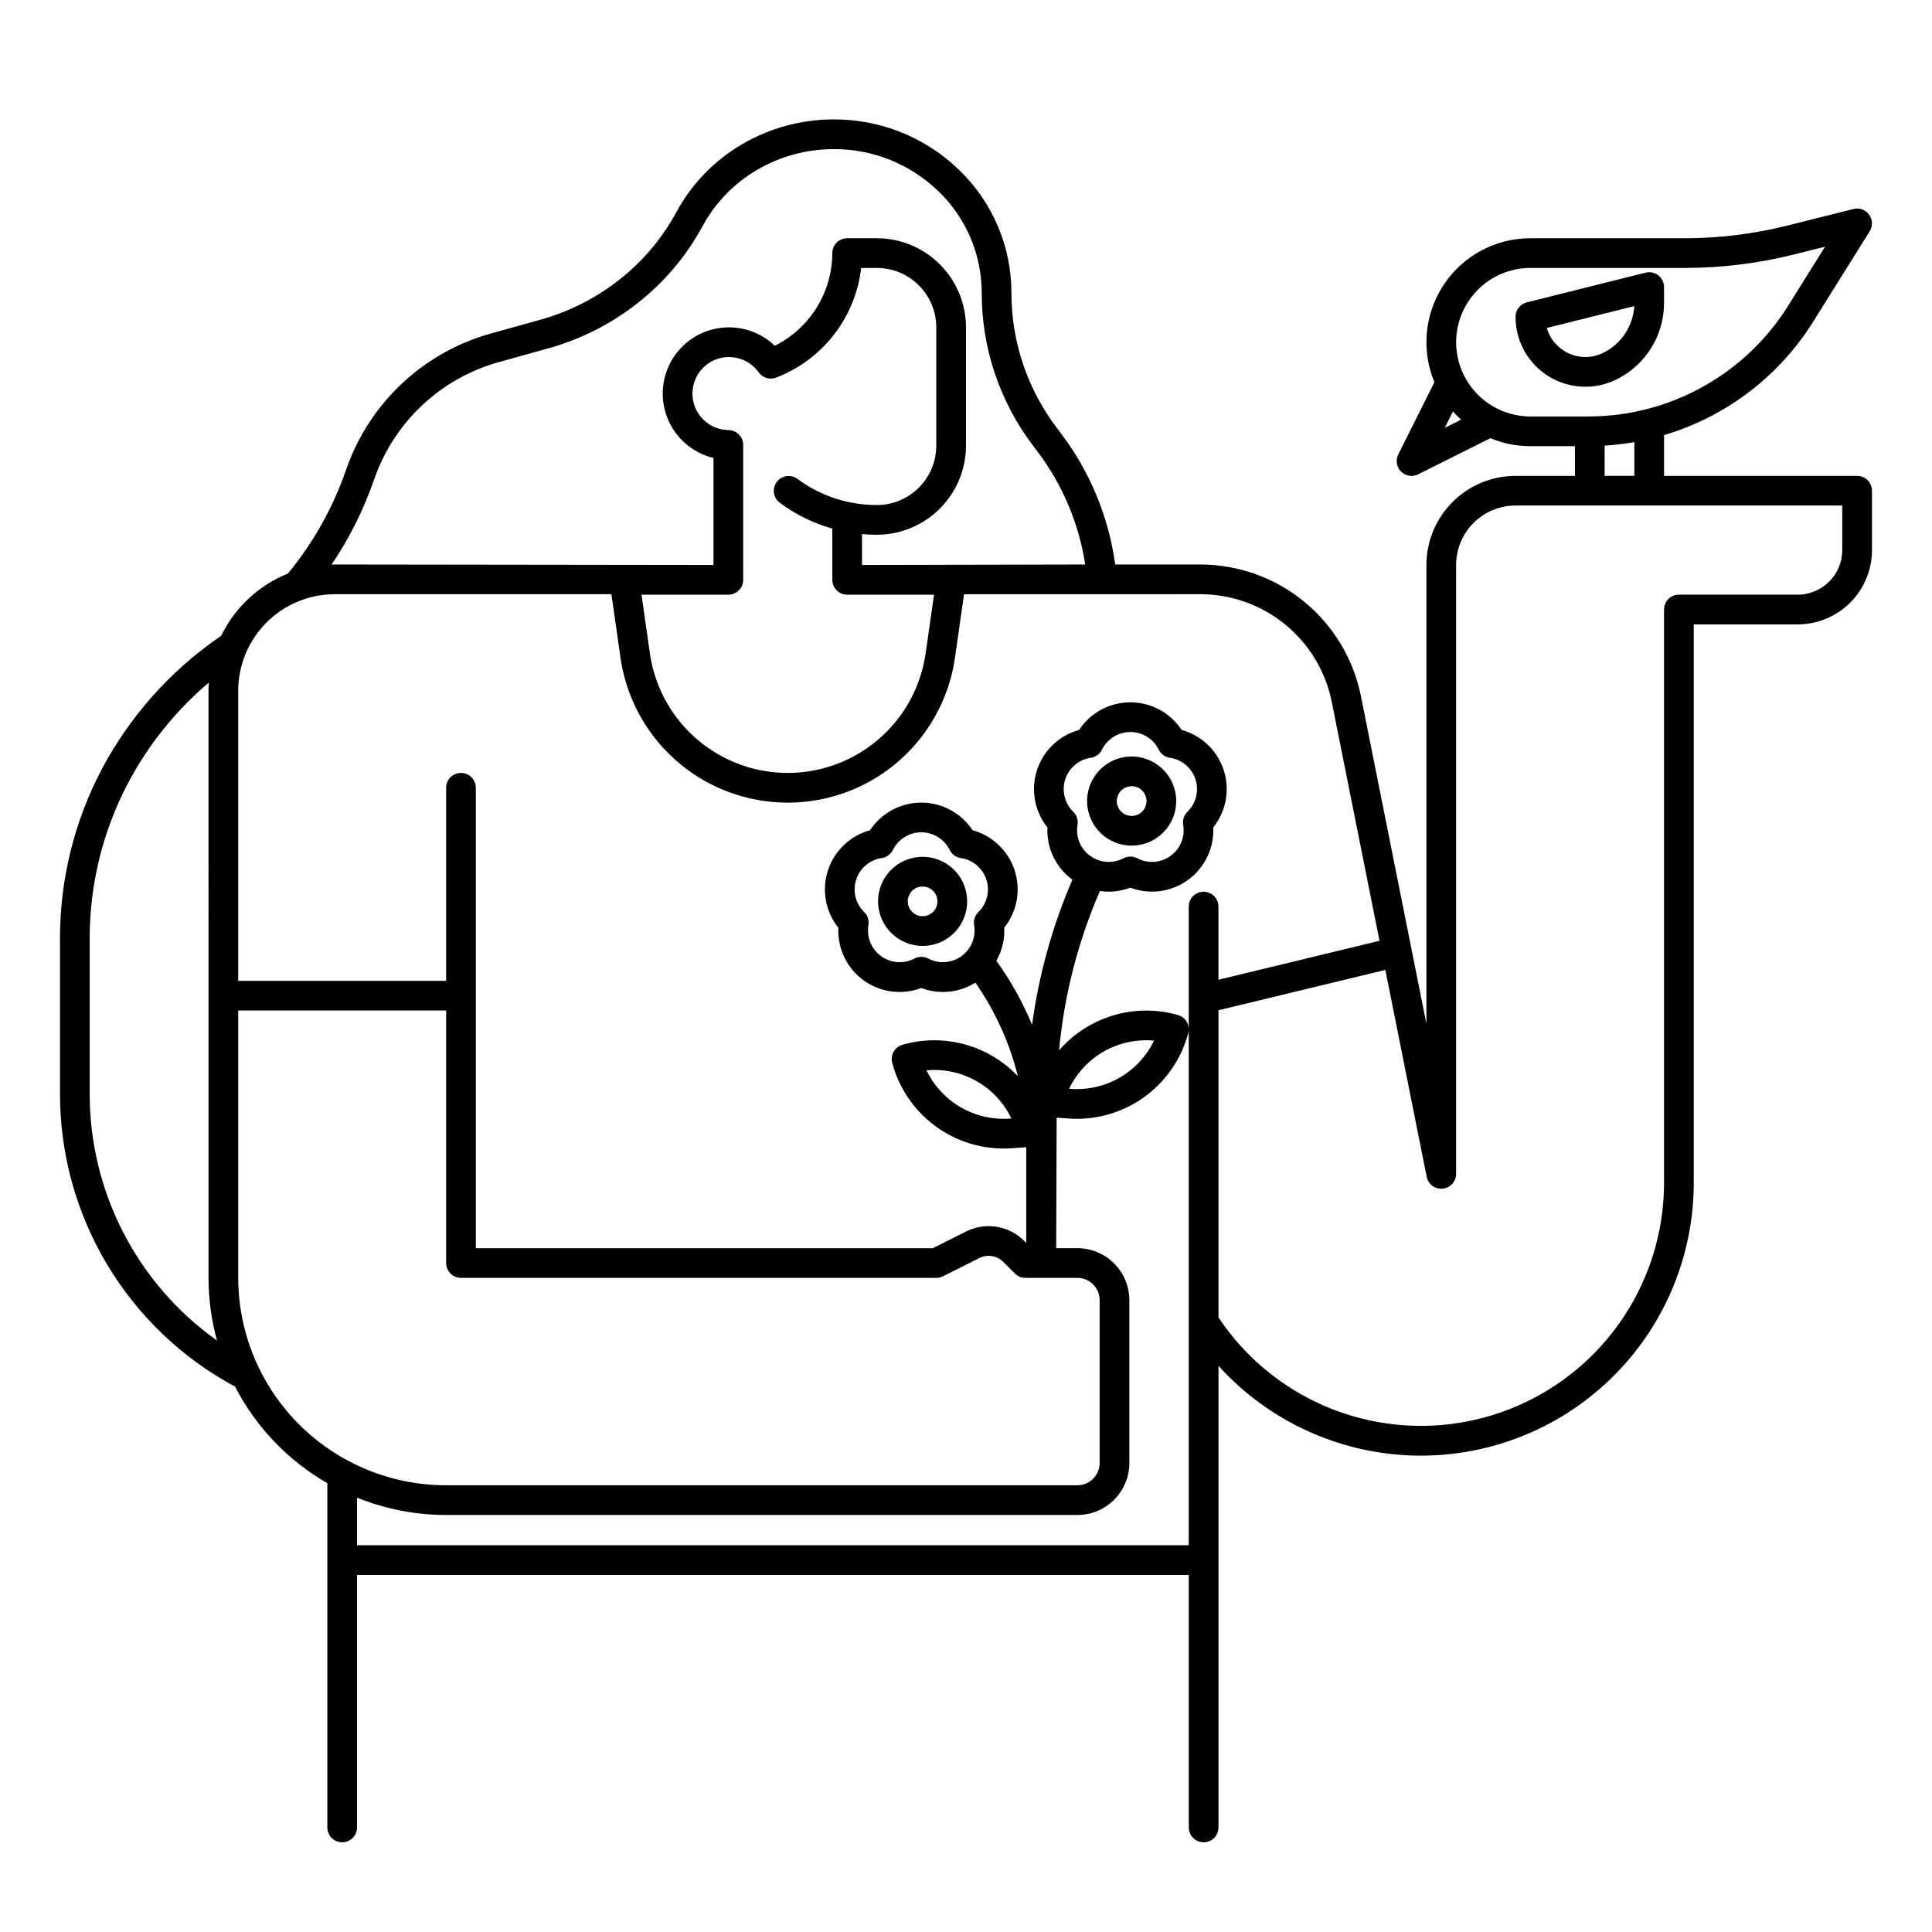 <?xml version="1.0" encoding="UTF-8"?>
<!-- The Best Svg Icon site in the world: iconSvg.co, Visit us! https://iconsvg.co -->
<svg fill="#000000" width="800px" height="800px" version="1.1" viewBox="144 144 512 512" xmlns="http://www.w3.org/2000/svg">
 <g>
  <path d="m636.16 270.11h-51.168v-10.805c16.418-4.867 30.488-15.574 39.555-30.105l14.945-23.91h0.004c0.848-1.359 0.789-3.102-0.156-4.398-0.941-1.301-2.582-1.895-4.137-1.504l-17.699 4.43v-0.004c-8.848 2.207-17.93 3.324-27.047 3.32h-40.891c-9.211 0-17.812 4.602-22.922 12.262-5.109 7.66-6.055 17.371-2.512 25.875l-9.574 19.145c-0.758 1.516-0.461 3.348 0.738 4.543 1.195 1.199 3.027 1.496 4.543 0.738l19.145-9.574c3.352 1.402 6.949 2.121 10.582 2.117h11.809v7.871h-15.742c-6.262 0.008-12.266 2.5-16.691 6.926-4.43 4.426-6.918 10.43-6.926 16.691v121.59l-17.363-86.906-0.004-0.004c-1.984-9.805-7.293-18.625-15.031-24.969-7.734-6.34-17.426-9.816-27.43-9.84h-22.645c-1.715-12.531-6.606-24.418-14.207-34.527l-1.332-1.762h0.004c-7.773-10.273-11.977-22.809-11.965-35.691 0.008-12.277-4.988-24.031-13.836-32.547-8.902-8.66-20.848-13.48-33.27-13.426-8.543-0.004-16.934 2.273-24.305 6.594-7.312 4.277-13.316 10.477-17.359 17.926-3.746 6.926-8.867 13.016-15.055 17.891-6.25 4.941-13.426 8.578-21.105 10.703l-12.734 3.543c-17.945 4.891-32.348 18.281-38.531 35.824-0.031 0.07-0.059 0.145-0.082 0.219-3.453 10.07-8.695 19.441-15.473 27.656-7.734 3.113-14.035 8.988-17.684 16.484-0.238 0.172-0.473 0.344-0.719 0.512h-0.004c-12.91 8.965-23.492 20.883-30.867 34.762-7.281 13.781-11.098 29.129-11.117 44.715v41.309c-0.027 15.934 4.273 31.574 12.445 45.258 8.168 13.68 19.898 24.887 33.941 32.418 5.531 10.703 14.023 19.59 24.461 25.602v91.23c0 2.172 1.762 3.934 3.938 3.934 2.172 0 3.934-1.762 3.934-3.934v-66.914h220.42v66.914c0 2.172 1.762 3.934 3.938 3.934 2.172 0 3.934-1.762 3.934-3.934v-122.34c13.145 14.535 31.629 23.113 51.215 23.77 19.59 0.656 38.605-6.664 52.691-20.289 14.09-13.625 22.047-32.383 22.047-51.98v-147.98h27.551c5.219-0.004 10.223-2.078 13.91-5.769 3.691-3.688 5.766-8.691 5.769-13.91v-15.742c0-1.043-0.414-2.047-1.152-2.785-0.738-0.738-1.738-1.152-2.781-1.152zm-109.28-12.734 2.164-4.328v-0.004c0.684 0.762 1.406 1.484 2.168 2.164zm3.008-22.688c0.008-5.219 2.082-10.223 5.769-13.91 3.691-3.691 8.691-5.766 13.91-5.769h40.891c9.762-0.004 19.488-1.199 28.957-3.566l8.238-2.059-9.777 15.645c-11.406 18.25-31.414 29.34-52.934 29.34h-15.375c-5.219-0.008-10.219-2.082-13.91-5.773-3.688-3.688-5.762-8.691-5.769-13.906zm39.359 27.418v-0.004c2.641-0.164 5.269-0.477 7.871-0.938v8.945h-7.871zm-326.11 8.988c0.027-0.07 0.055-0.145 0.078-0.215h0.004c5.301-15.184 17.746-26.777 33.266-30.996l12.734-3.543c8.688-2.402 16.809-6.519 23.883-12.109 7.023-5.539 12.844-12.453 17.098-20.324 3.359-6.184 8.348-11.328 14.422-14.879 6.16-3.609 13.172-5.512 20.312-5.508 10.371-0.055 20.344 3.965 27.781 11.191 7.316 7.039 11.453 16.754 11.453 26.906-0.016 14.594 4.742 28.789 13.547 40.426l1.328 1.758c6.578 8.746 10.887 18.98 12.551 29.797l-59.152 0.129v-8.188c1.312 0.117 2.629 0.18 3.938 0.18v-0.004c6.262-0.004 12.262-2.496 16.691-6.922 4.426-4.43 6.918-10.43 6.926-16.691v-31.352c-0.008-6.262-2.5-12.266-6.926-16.691-4.43-4.426-10.43-6.918-16.691-6.926h-7.871c-2.176 0-3.938 1.762-3.938 3.938-0.02 5.106-1.453 10.102-4.141 14.441-2.691 4.336-6.535 7.844-11.098 10.125-3.941-3.781-9.422-5.512-14.824-4.68-5.398 0.832-10.105 4.129-12.727 8.926-2.621 4.793-2.859 10.535-0.645 15.531 2.215 4.996 6.633 8.672 11.945 9.949v28.363l-100.37-0.129c-0.281 0-0.559 0.016-0.84 0.023 4.727-6.984 8.512-14.559 11.262-22.527zm93.883 30.504c1.043 0 2.043-0.414 2.781-1.152 0.738-0.738 1.152-1.738 1.152-2.781v-35.75c0-2.156-1.734-3.91-3.887-3.938-3.367-0.039-6.469-1.828-8.191-4.715-1.727-2.891-1.824-6.465-0.266-9.445 1.559-2.984 4.555-4.941 7.91-5.172 3.356-0.23 6.594 1.301 8.547 4.039 1.035 1.453 2.922 2.023 4.594 1.391 6.059-2.32 11.363-6.258 15.34-11.383 3.977-5.125 6.477-11.242 7.219-17.684h4.16c4.172 0.004 8.176 1.664 11.125 4.613 2.953 2.953 4.613 6.953 4.617 11.129v31.352c-0.004 4.172-1.664 8.176-4.617 11.125-2.949 2.953-6.953 4.613-11.125 4.617-2.356 0-4.707-0.234-7.019-0.695l-0.137-0.027c-1.402-0.289-2.789-0.664-4.148-1.121-3.508-1.18-6.809-2.906-9.781-5.117-1.746-1.25-4.172-0.871-5.453 0.855-1.281 1.727-0.938 4.16 0.766 5.469 3.633 2.703 7.672 4.816 11.965 6.258 0.66 0.223 1.328 0.426 2 0.617v13.582c0 1.043 0.414 2.043 1.152 2.781 0.738 0.738 1.738 1.152 2.785 1.152h23.016l-2.223 15.543h-0.004c-1.688 11.828-8.996 22.105-19.609 27.582-10.617 5.481-23.23 5.481-33.848 0-10.617-5.477-17.926-15.754-19.613-27.582l-2.223-15.543zm-169.25 132.18v-41.309c0.023-14.305 3.527-28.391 10.211-41.035 5.371-10.121 12.617-19.129 21.352-26.543-0.047 0.715-0.078 1.434-0.078 2.164l0.004 155.46c-0.004 5.656 0.754 11.285 2.25 16.738-21.207-15.055-33.785-39.465-33.738-65.473zm39.359 48.738v-70.715h55.105v66.914c0 1.043 0.414 2.047 1.152 2.781 0.738 0.738 1.738 1.156 2.785 1.156h125.95c0.613 0 1.215-0.145 1.762-0.418l9.68-4.84h0.004c2.102-1.055 4.644-0.641 6.309 1.023l3.078 3.078v0.004c0.738 0.738 1.742 1.152 2.785 1.152h13.777c3.258 0 5.898 2.644 5.902 5.902v43.16c-0.004 3.258-2.644 5.898-5.902 5.902h-167.28c-8.961 0.004-17.785-2.18-25.711-6.356-8.879-4.672-16.312-11.684-21.492-20.277-5.184-8.59-7.914-18.438-7.902-28.473zm31.488 70.984v-12.605c7.504 3.031 15.523 4.59 23.617 4.594h167.28c7.606-0.008 13.766-6.172 13.773-13.773v-43.16c-0.008-7.606-6.168-13.77-13.773-13.777h-5.609l0.117-34.594 3.168 0.23c0.742 0.055 1.477 0.078 2.215 0.078l-0.004 0.004c6.731-0.008 13.273-2.238 18.605-6.344 5.332-4.109 9.164-9.859 10.891-16.363 0.551-2.07-0.656-4.203-2.715-4.793-5.602-1.605-11.543-1.578-17.129 0.082-5.582 1.66-10.578 4.879-14.391 9.281 1.352-14.559 5.004-28.812 10.816-42.23 2.723 0.398 5.504 0.094 8.078-0.887 5.121 1.93 10.867 1.152 15.293-2.062 4.422-3.215 6.938-8.441 6.684-13.906 3.418-4.273 4.457-9.977 2.766-15.18-1.691-5.203-5.883-9.207-11.16-10.656-3.008-4.57-8.113-7.32-13.582-7.32-5.473 0-10.574 2.75-13.586 7.32-5.273 1.449-9.465 5.453-11.156 10.656-1.691 5.203-0.652 10.906 2.762 15.18-0.27 5.441 2.219 10.648 6.621 13.855-5.301 12.266-8.898 25.203-10.688 38.449-2.481-6.004-5.656-11.691-9.465-16.953 1.516-2.664 2.238-5.707 2.086-8.77 3.414-4.273 4.453-9.977 2.762-15.18-1.688-5.203-5.883-9.207-11.156-10.66-3.008-4.566-8.113-7.316-13.586-7.316-5.469 0-10.574 2.75-13.582 7.316-5.277 1.453-9.469 5.457-11.16 10.66-1.691 5.203-0.652 10.91 2.766 15.184-0.27 5.473 2.238 10.711 6.668 13.93 4.434 3.219 10.191 3.984 15.309 2.039 4.738 1.805 10.047 1.277 14.336-1.422 5.231 7.512 9.047 15.914 11.258 24.797-3.848-4.055-8.734-6.973-14.129-8.441-5.391-1.469-11.082-1.434-16.453 0.109-2.062 0.59-3.269 2.719-2.719 4.793 1.73 6.504 5.559 12.254 10.891 16.363 5.336 4.106 11.875 6.336 18.605 6.344 0.734 0 1.473-0.027 2.215-0.078l3.816-0.277v25.375l-0.531-0.531v-0.004c-4.055-4.066-10.262-5.07-15.398-2.5l-8.852 4.43h-121.09v-122.02c0-2.172-1.762-3.934-3.934-3.934-2.176 0-3.938 1.762-3.938 3.934v51.168h-55.105v-76.879c0.008-6.785 2.707-13.285 7.504-18.082s11.297-7.496 18.082-7.504h73.32l2.398 16.781v0.004c2.047 14.348 10.914 26.82 23.797 33.469 12.879 6.644 28.184 6.644 41.066 0 12.879-6.648 21.746-19.121 23.793-33.469l2.398-16.781 62.695-0.004c8.188 0.02 16.113 2.863 22.445 8.051 6.332 5.191 10.676 12.406 12.297 20.43l12.664 63.371-42.684 10.32v-19.387c0-2.172-1.762-3.934-3.934-3.934-2.176 0-3.938 1.762-3.938 3.934v169.25zm188.7-120.97 0.195-0.395h0.004c2.047-4.059 5.269-7.41 9.246-9.617 3.981-2.203 8.527-3.16 13.059-2.746-1.973 4.098-5.129 7.508-9.062 9.789-3.934 2.281-8.461 3.328-12.996 3.004zm30.242-69.922c0.539 3.148-0.754 6.328-3.336 8.203-2.582 1.879-6.008 2.125-8.832 0.641-1.148-0.605-2.516-0.605-3.664 0-2.824 1.484-6.25 1.238-8.832-0.641-2.582-1.875-3.875-5.055-3.336-8.203 0.219-1.277-0.207-2.578-1.133-3.484-2.289-2.227-3.109-5.562-2.125-8.598 0.988-3.035 3.613-5.25 6.773-5.707 1.281-0.188 2.391-0.992 2.961-2.152 1.414-2.863 4.332-4.676 7.523-4.676s6.109 1.812 7.519 4.676c0.574 1.16 1.684 1.965 2.965 2.152 3.16 0.457 5.785 2.672 6.769 5.707 0.988 3.035 0.164 6.371-2.121 8.598-0.93 0.906-1.352 2.207-1.133 3.484zm-84.543 23.094c-2.285-2.227-3.106-5.559-2.121-8.598 0.988-3.035 3.613-5.246 6.769-5.707 1.285-0.188 2.391-0.992 2.965-2.152 1.414-2.863 4.328-4.676 7.519-4.676 3.195 0 6.109 1.812 7.523 4.676 0.574 1.16 1.68 1.965 2.961 2.152 3.16 0.461 5.785 2.672 6.773 5.711 0.984 3.035 0.164 6.367-2.125 8.598-0.926 0.902-1.348 2.207-1.129 3.481 0.535 3.148-0.758 6.324-3.34 8.199-2.582 1.875-6.004 2.121-8.828 0.641-1.145-0.605-2.516-0.605-3.664 0-2.824 1.484-6.246 1.238-8.832-0.641-2.582-1.875-3.875-5.055-3.336-8.203 0.219-1.273-0.203-2.574-1.133-3.481zm39.012 54.699-0.441 0.031c-4.535 0.324-9.066-0.719-13-3s-7.09-5.691-9.059-9.793c4.527-0.41 9.074 0.547 13.051 2.75 3.981 2.203 7.199 5.555 9.25 9.613zm220.19-150.62c-0.008 6.519-5.289 11.801-11.809 11.809h-31.488c-2.172 0-3.934 1.762-3.934 3.938v151.91c0 18.57-8.016 36.238-21.984 48.473s-32.539 17.844-50.949 15.395c-18.406-2.449-34.863-12.723-45.148-28.184v-81.395l44.227-10.688 10.953 54.824v0.004c0.398 1.984 2.234 3.34 4.25 3.141 2.012-0.199 3.547-1.891 3.547-3.914v-161.38c0.004-4.176 1.664-8.176 4.617-11.129 2.953-2.949 6.953-4.609 11.129-4.617h86.594z"/>
  <path d="m584.99 224.23v-4.156c0-1.211-0.559-2.356-1.516-3.102-0.953-0.746-2.199-1.008-3.375-0.715l-31.488 7.871c-1.754 0.438-2.981 2.012-2.981 3.82-0.016 6.426 3.305 12.402 8.773 15.781 5.469 3.383 12.301 3.68 18.043 0.793 3.777-1.875 6.957-4.766 9.172-8.355 2.219-3.586 3.383-7.723 3.371-11.938zm-26.434 12.785c-2.254-1.383-3.91-3.559-4.641-6.102l23.176-5.793c-0.148 2.598-0.984 5.109-2.418 7.281-1.434 2.168-3.418 3.922-5.75 5.078-3.301 1.664-7.231 1.488-10.367-0.465z"/>
  <path d="m388.5 394.68c4.773 0 9.078-2.875 10.906-7.289 1.828-4.41 0.82-9.488-2.559-12.867-3.375-3.379-8.457-4.387-12.867-2.559-4.414 1.828-7.289 6.133-7.289 10.906 0.008 6.519 5.289 11.801 11.809 11.809zm0-15.742c1.59 0 3.027 0.957 3.637 2.43 0.605 1.469 0.27 3.164-0.855 4.289s-2.816 1.461-4.289 0.852c-1.473-0.609-2.43-2.043-2.43-3.637 0-2.172 1.762-3.934 3.938-3.934z"/>
  <path d="m443.9 344.48c-4.777 0-9.082 2.879-10.91 7.289-1.828 4.414-0.816 9.492 2.562 12.871 3.375 3.375 8.453 4.387 12.867 2.559 4.41-1.828 7.289-6.133 7.289-10.91-0.008-6.516-5.289-11.801-11.809-11.809zm0 15.742v0.004c-1.59 0-3.027-0.961-3.637-2.43-0.609-1.473-0.273-3.164 0.855-4.289 1.125-1.125 2.816-1.465 4.289-0.855 1.469 0.609 2.43 2.047 2.43 3.637 0 1.047-0.414 2.047-1.152 2.785s-1.742 1.152-2.785 1.152z"/>
 </g>
</svg>